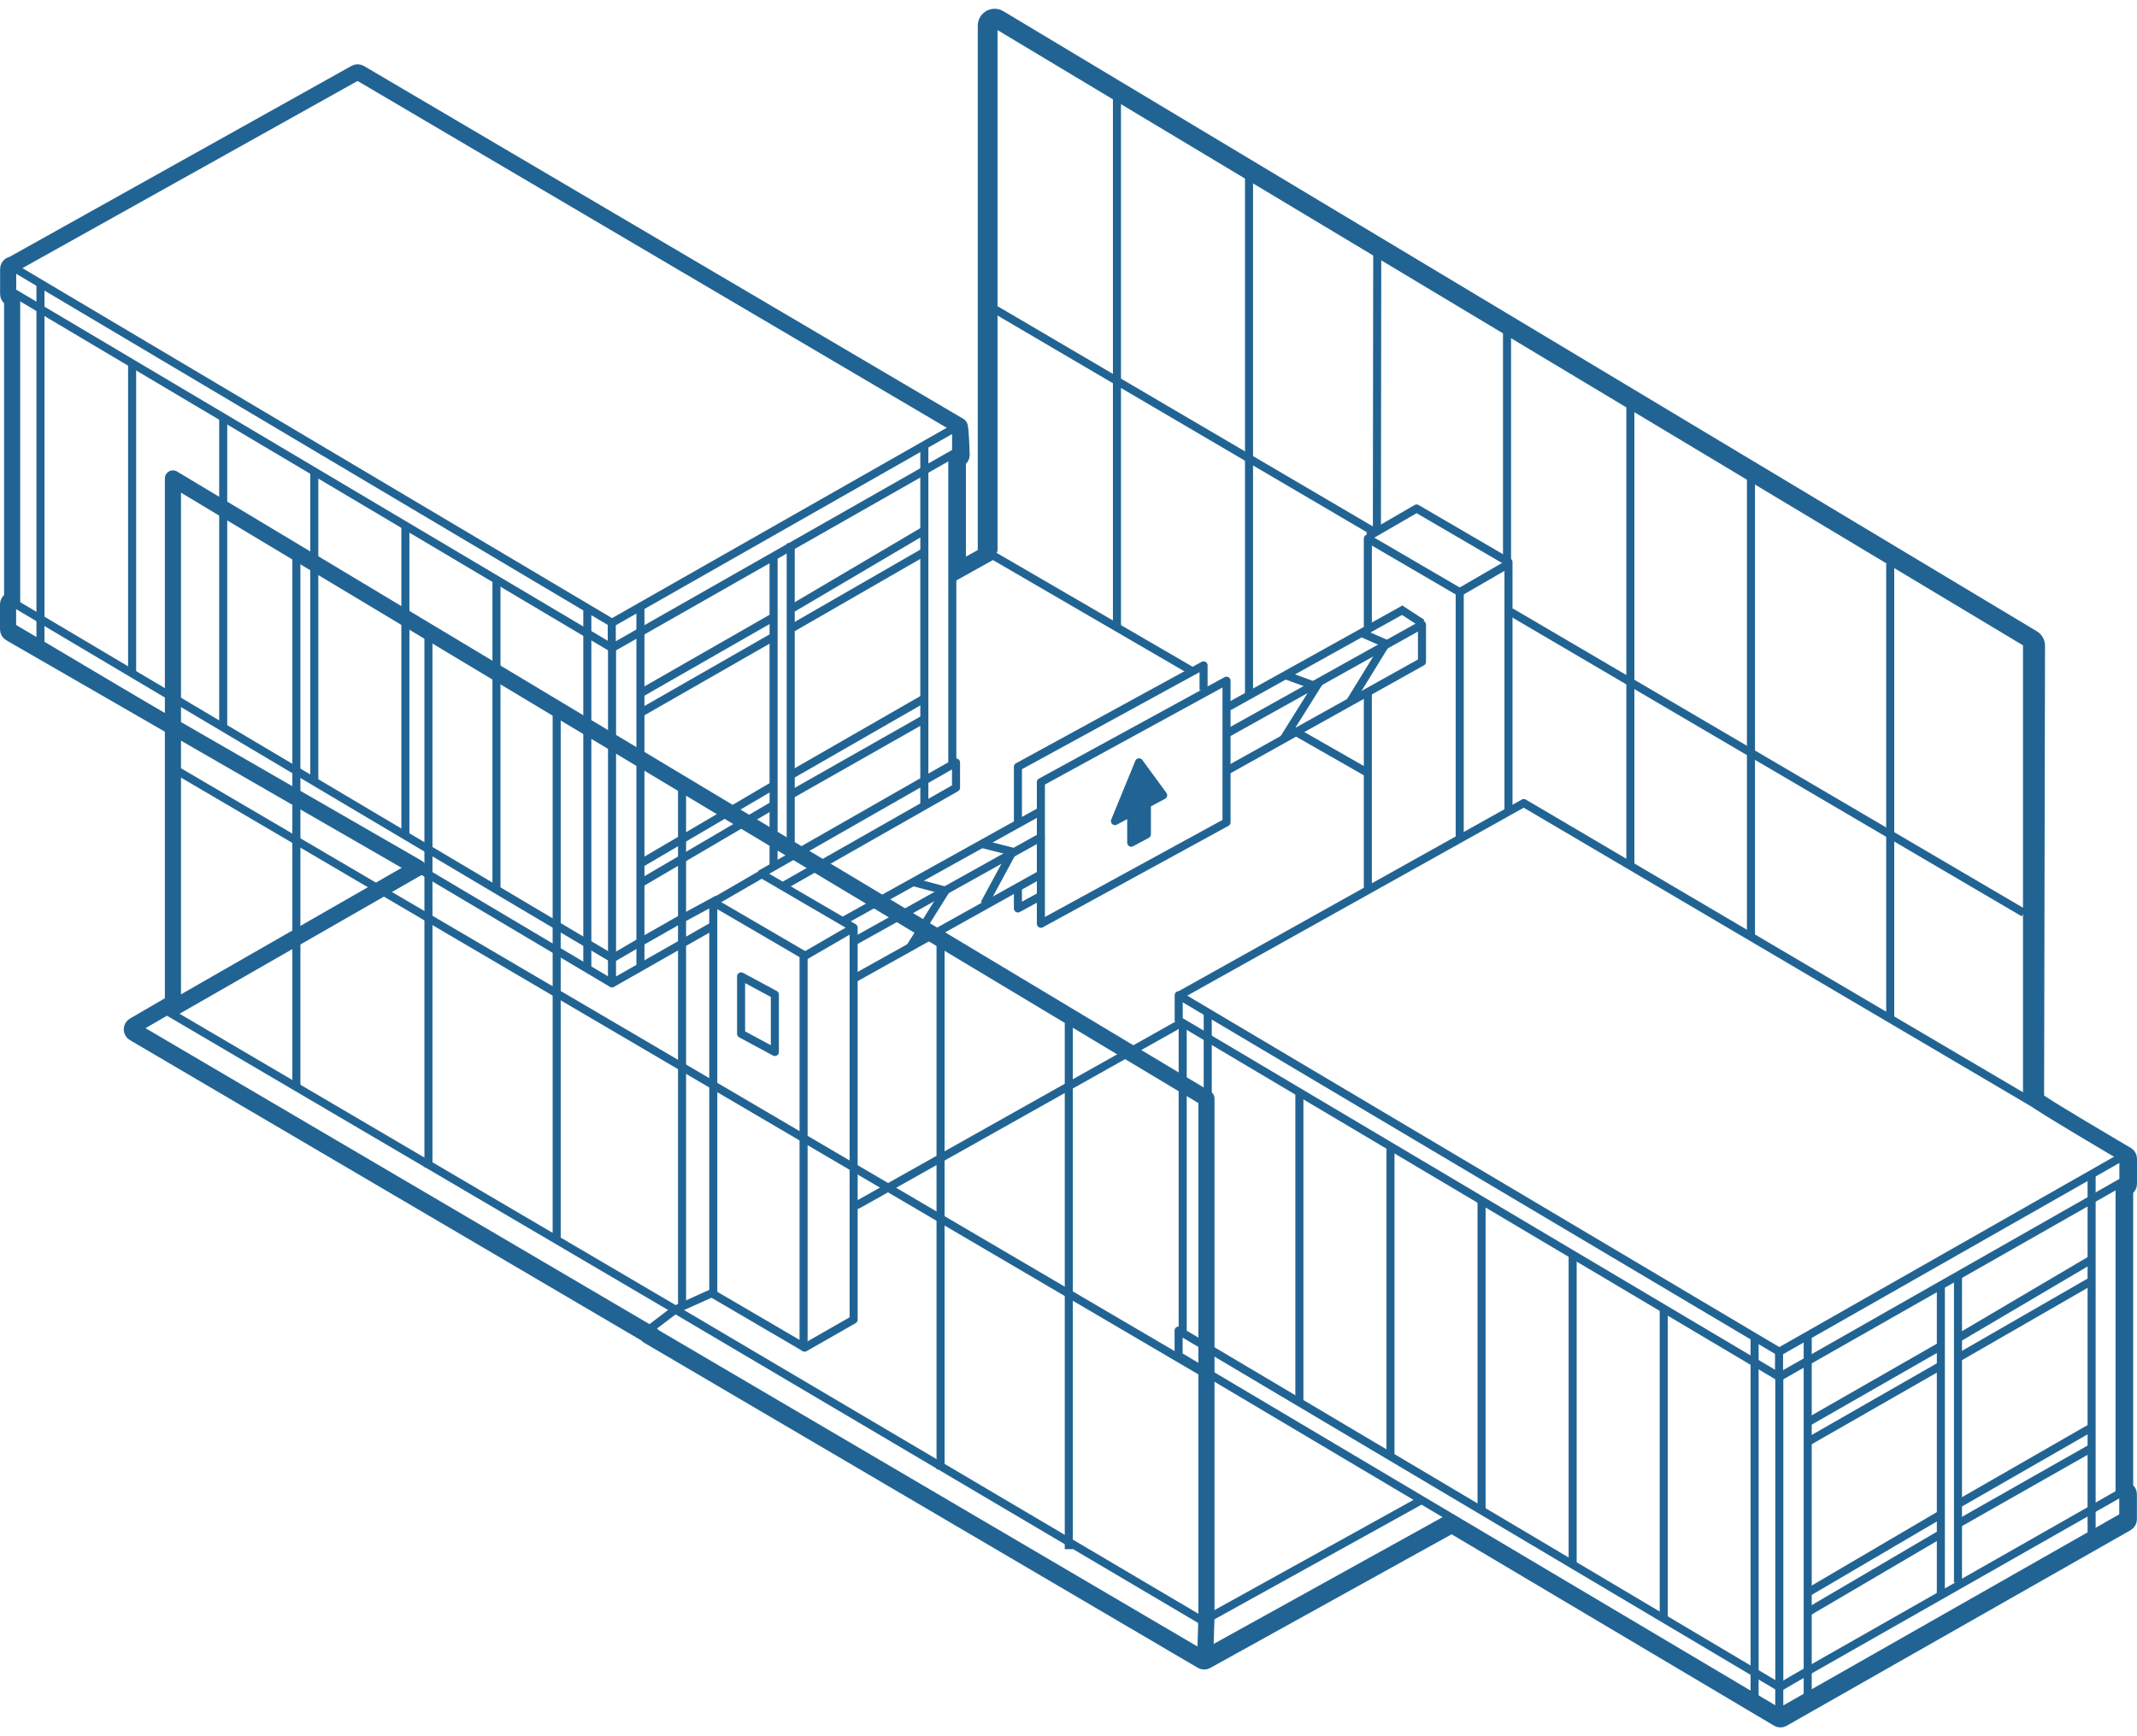 <?xml version="1.0" encoding="iso-8859-1"?>
<!-- Generator: Adobe Illustrator 18.1.1, SVG Export Plug-In . SVG Version: 6.00 Build 0)  -->
<svg version="1.1" xmlns="http://www.w3.org/2000/svg" xmlns:xlink="http://www.w3.org/1999/xlink" x="0px" y="0px"
	 viewBox="0 0 265.036 213.165" style="enable-background:new 0 0 265.036 213.165;" xml:space="preserve" width="272px" height="221px">
<g id="Layer_13">
	<g>
		<polyline style="fill:none;stroke:#216494;stroke-linecap:round;stroke-linejoin:round;stroke-miterlimit:10;" points="
			123.217,67.147 123.217,1.764 251.395,78.671 251.395,134.438 		"/>
		
			<line style="fill:none;stroke:#216494;stroke-linejoin:round;stroke-miterlimit:10;" x1="138.527" y1="11.175" x2="138.527" y2="76.764"/>
		
			<line style="fill:none;stroke:#216494;stroke-linejoin:round;stroke-miterlimit:10;" x1="154.906" y1="20.987" x2="154.906" y2="85.296"/>
		
			<line style="fill:none;stroke:#216494;stroke-linejoin:round;stroke-miterlimit:10;" x1="170.809" y1="30.323" x2="170.766" y2="64.906"/>
		
			<line style="fill:none;stroke:#216494;stroke-linejoin:round;stroke-miterlimit:10;" x1="202.201" y1="48.789" x2="202.201" y2="106.274"/>
		
			<line style="fill:none;stroke:#216494;stroke-linejoin:round;stroke-miterlimit:10;" x1="186.905" y1="39.229" x2="186.905" y2="68.628"/>
		
			<line style="fill:none;stroke:#216494;stroke-linejoin:round;stroke-miterlimit:10;" x1="217.158" y1="57.994" x2="217.158" y2="115.122"/>
		
			<line style="fill:none;stroke:#216494;stroke-linejoin:round;stroke-miterlimit:10;" x1="234.428" y1="68.818" x2="234.428" y2="125.353"/>
		
			<line style="fill:none;stroke:#216494;stroke-linejoin:round;stroke-miterlimit:10;" x1="187.361" y1="74.803" x2="251" y2="112.136"/>
		
			<line style="fill:none;stroke:#216494;stroke-linejoin:round;stroke-miterlimit:10;" x1="123.138" y1="37.128" x2="170.477" y2="64.906"/>
		<g>
			<g>
				<g>
					
						<line style="fill:none;stroke:#216494;stroke-linejoin:round;stroke-miterlimit:10;" x1="72.842" y1="115.946" x2="5.018" y2="75.684"/>
					
						<line style="fill:none;stroke:#216494;stroke-linejoin:round;stroke-miterlimit:10;" x1="5.018" y1="37.233" x2="72.842" y2="77.495"/>
					<path style="fill:none;stroke:#216494;stroke-linejoin:round;stroke-miterlimit:10;" d="M7.912,77.229"/>
					<path style="fill:none;stroke:#216494;stroke-linejoin:round;stroke-miterlimit:10;" d="M7.912,39.009"/>
					<path style="fill:none;stroke:#216494;stroke-linejoin:round;stroke-miterlimit:10;" d="M13.561,80.582"/>
					<path style="fill:none;stroke:#216494;stroke-linejoin:round;stroke-miterlimit:10;" d="M13.561,42.362"/>
					
						<line style="fill:none;stroke:#216494;stroke-linejoin:round;stroke-miterlimit:10;" x1="16.385" y1="44.038" x2="16.385" y2="82.258"/>
					<path style="fill:none;stroke:#216494;stroke-linejoin:round;stroke-miterlimit:10;" d="M19.209,83.935"/>
					<path style="fill:none;stroke:#216494;stroke-linejoin:round;stroke-miterlimit:10;" d="M19.209,45.715"/>
					<path style="fill:none;stroke:#216494;stroke-linejoin:round;stroke-miterlimit:10;" d="M24.858,87.288"/>
					<path style="fill:none;stroke:#216494;stroke-linejoin:round;stroke-miterlimit:10;" d="M24.858,49.068"/>
					
						<line style="fill:none;stroke:#216494;stroke-linejoin:round;stroke-miterlimit:10;" x1="27.682" y1="50.744" x2="27.682" y2="88.964"/>
					<path style="fill:none;stroke:#216494;stroke-linejoin:round;stroke-miterlimit:10;" d="M30.506,90.641"/>
					<path style="fill:none;stroke:#216494;stroke-linejoin:round;stroke-miterlimit:10;" d="M30.506,52.421"/>
					
						<line style="fill:none;stroke:#216494;stroke-linejoin:round;stroke-miterlimit:10;" x1="38.979" y1="57.451" x2="38.979" y2="95.67"/>
					
						<line style="fill:none;stroke:#216494;stroke-linejoin:round;stroke-miterlimit:10;" x1="50.276" y1="64.157" x2="50.276" y2="102.377"/>
					
						<line style="fill:none;stroke:#216494;stroke-linejoin:round;stroke-miterlimit:10;" x1="61.573" y1="70.863" x2="61.573" y2="109.083"/>
					<path style="fill:none;stroke:#216494;stroke-linejoin:round;stroke-miterlimit:10;" d="M70.046,114.112"/>
					<path style="fill:none;stroke:#216494;stroke-linejoin:round;stroke-miterlimit:10;" d="M70.046,75.892"/>
				</g>
				
					<line style="fill:none;stroke:#216494;stroke-linejoin:round;stroke-miterlimit:10;" x1="75.779" y1="79.209" x2="72.842" y2="77.466"/>
				<polyline style="fill:none;stroke:#216494;stroke-linejoin:round;stroke-miterlimit:10;" points="5.018,37.203 1.417,35.066 
					1.417,31.939 75.847,76.122 				"/>
				
					<line style="fill:none;stroke:#216494;stroke-linejoin:round;stroke-miterlimit:10;" x1="75.872" y1="117.733" x2="72.83" y2="115.927"/>
				<polyline style="fill:none;stroke:#216494;stroke-linejoin:round;stroke-miterlimit:10;" points="5.006,75.665 1.405,73.528 
					1.405,76.655 75.904,120.879 				"/>
				
					<line style="fill:none;stroke:#216494;stroke-linejoin:round;stroke-miterlimit:10;" x1="1.911" y1="35.446" x2="1.911" y2="73.753"/>
				
					<line style="fill:none;stroke:#216494;stroke-linejoin:round;stroke-miterlimit:10;" x1="5.018" y1="34.163" x2="5.018" y2="78.725"/>
				
					<line style="fill:none;stroke:#216494;stroke-linejoin:round;stroke-miterlimit:10;" x1="75.906" y1="79.371" x2="75.906" y2="117.678"/>
				
					<line style="fill:none;stroke:#216494;stroke-linejoin:round;stroke-miterlimit:10;" x1="72.842" y1="74.367" x2="72.842" y2="118.929"/>
			</g>
			<g>
				<polyline style="fill:none;stroke:#216494;stroke-linejoin:round;stroke-miterlimit:10;" points="88.975,110.464 
					83.921,113.202 79.427,115.758 				"/>
				
					<line style="fill:none;stroke:#216494;stroke-linejoin:round;stroke-miterlimit:10;" x1="114.639" y1="95.731" x2="94.256" y2="107.369"/>
				<polyline style="fill:none;stroke:#216494;stroke-linejoin:round;stroke-miterlimit:10;" points="79.427,77.307 83.595,74.936 
					114.639,57.28 				"/>
				<path style="fill:none;stroke:#216494;stroke-linecap:round;stroke-linejoin:round;stroke-miterlimit:10;" d="M81.744,112.518"
					/>
				<path style="fill:none;stroke:#216494;stroke-linecap:round;stroke-linejoin:round;stroke-miterlimit:10;" d="M81.744,77.797"/>
				<path style="fill:none;stroke:#216494;stroke-linecap:round;stroke-linejoin:round;stroke-miterlimit:10;" d="M94.211,105.428"
					/>
				<path style="fill:none;stroke:#216494;stroke-linecap:round;stroke-linejoin:round;stroke-miterlimit:10;" d="M94.211,70.706"/>
				<polyline style="fill:none;stroke:#216494;stroke-linejoin:round;stroke-miterlimit:10;" points="95.942,67.811 95.942,68.812 
					95.942,104.262 95.937,106.234 				"/>
				
					<line style="fill:none;stroke:#216494;stroke-linejoin:round;stroke-miterlimit:10;" x1="98.066" y1="66.293" x2="98.066" y2="104.777"/>
				<path style="fill:none;stroke:#216494;stroke-linecap:round;stroke-linejoin:round;stroke-miterlimit:10;" d="M99.646,102.337"
					/>
				<path style="fill:none;stroke:#216494;stroke-linecap:round;stroke-linejoin:round;stroke-miterlimit:10;" d="M99.646,67.615"/>
				<path style="fill:none;stroke:#216494;stroke-linejoin:round;stroke-miterlimit:10;" d="M114.67,95.54"/>
				<path style="fill:none;stroke:#216494;stroke-linejoin:round;stroke-miterlimit:10;" d="M114.67,57.32"/>
				<polyline style="fill:none;stroke:#216494;stroke-linejoin:round;stroke-miterlimit:10;" points="79.427,77.278 75.874,79.302 
					75.874,76.171 118.581,51.882 118.581,55.009 114.639,57.251 				"/>
				<polyline style="fill:none;stroke:#216494;stroke-linejoin:round;stroke-miterlimit:10;" points="97.328,108.692 
					118.568,96.612 118.568,93.485 114.626,95.727 				"/>
				<polyline style="fill:none;stroke:#216494;stroke-linejoin:round;stroke-miterlimit:10;" points="79.414,115.754 
					75.901,117.801 75.901,120.879 88.248,113.856 				"/>
				
					<line style="fill:none;stroke:#216494;stroke-linejoin:round;stroke-miterlimit:10;" x1="79.427" y1="74.237" x2="79.427" y2="118.798"/>
				
					<line style="fill:none;stroke:#216494;stroke-linejoin:round;stroke-miterlimit:10;" x1="118.107" y1="55.365" x2="118.107" y2="93.672"/>
				
					<line style="fill:none;stroke:#216494;stroke-linejoin:round;stroke-miterlimit:10;" x1="114.639" y1="54.153" x2="114.639" y2="98.714"/>
				
					<line style="fill:none;stroke:#216494;stroke-linejoin:round;stroke-miterlimit:10;" x1="98.302" y1="74.338" x2="114.584" y2="64.736"/>
				
					<line style="fill:none;stroke:#216494;stroke-linejoin:round;stroke-miterlimit:10;" x1="79.542" y1="84.839" x2="95.824" y2="75.518"/>
				
					<line style="fill:none;stroke:#216494;stroke-linejoin:round;stroke-miterlimit:10;" x1="98.302" y1="76.771" x2="114.702" y2="67.332"/>
				
					<line style="fill:none;stroke:#216494;stroke-linejoin:round;stroke-miterlimit:10;" x1="79.542" y1="87.272" x2="95.824" y2="77.951"/>
				<path style="fill:none;stroke:#216494;stroke-linejoin:round;stroke-miterlimit:10;" d="M94.304,86.884"/>
				<path style="fill:none;stroke:#216494;stroke-linejoin:round;stroke-miterlimit:10;" d="M81.678,94.066"/>
				<path style="fill:none;stroke:#216494;stroke-linejoin:round;stroke-miterlimit:10;" d="M94.304,89.317"/>
				<path style="fill:none;stroke:#216494;stroke-linejoin:round;stroke-miterlimit:10;" d="M81.678,96.498"/>
				
					<line style="fill:none;stroke:#216494;stroke-linejoin:round;stroke-miterlimit:10;" x1="98.184" y1="94.986" x2="114.702" y2="85.502"/>
				
					<line style="fill:none;stroke:#216494;stroke-linejoin:round;stroke-miterlimit:10;" x1="79.542" y1="105.959" x2="95.824" y2="96.402"/>
				
					<line style="fill:none;stroke:#216494;stroke-linejoin:round;stroke-miterlimit:10;" x1="98.184" y1="97.418" x2="114.82" y2="87.979"/>
				
					<line style="fill:none;stroke:#216494;stroke-linejoin:round;stroke-miterlimit:10;" x1="79.542" y1="108.391" x2="95.824" y2="98.834"/>
			</g>
			<polyline style="fill:none;stroke:#216494;stroke-linejoin:round;stroke-miterlimit:10;" points="1.441,31.991 44.215,8.102 
				118.581,51.882 			"/>
		</g>
		<g>
			<g>
				<g>
					
						<line style="fill:none;stroke:#216494;stroke-linejoin:round;stroke-miterlimit:10;" x1="217.61" y1="206.358" x2="149.786" y2="166.096"/>
					
						<line style="fill:none;stroke:#216494;stroke-linejoin:round;stroke-miterlimit:10;" x1="149.786" y1="127.644" x2="217.61" y2="167.906"/>
					<path style="fill:none;stroke:#216494;stroke-linejoin:round;stroke-miterlimit:10;" d="M152.681,167.641"/>
					<path style="fill:none;stroke:#216494;stroke-linejoin:round;stroke-miterlimit:10;" d="M152.681,129.421"/>
					<path style="fill:none;stroke:#216494;stroke-linejoin:round;stroke-miterlimit:10;" d="M158.329,170.994"/>
					<path style="fill:none;stroke:#216494;stroke-linejoin:round;stroke-miterlimit:10;" d="M158.329,132.774"/>
					
						<line style="fill:none;stroke:#216494;stroke-linejoin:round;stroke-miterlimit:10;" x1="161.153" y1="134.45" x2="161.153" y2="172.67"/>
					<path style="fill:none;stroke:#216494;stroke-linejoin:round;stroke-miterlimit:10;" d="M163.978,174.347"/>
					<path style="fill:none;stroke:#216494;stroke-linejoin:round;stroke-miterlimit:10;" d="M163.978,136.127"/>
					<path style="fill:none;stroke:#216494;stroke-linejoin:round;stroke-miterlimit:10;" d="M169.626,177.7"/>
					<path style="fill:none;stroke:#216494;stroke-linejoin:round;stroke-miterlimit:10;" d="M169.626,139.48"/>
					
						<line style="fill:none;stroke:#216494;stroke-linejoin:round;stroke-miterlimit:10;" x1="172.45" y1="141.156" x2="172.45" y2="179.376"/>
					<path style="fill:none;stroke:#216494;stroke-linejoin:round;stroke-miterlimit:10;" d="M175.275,181.053"/>
					<path style="fill:none;stroke:#216494;stroke-linejoin:round;stroke-miterlimit:10;" d="M175.275,142.833"/>
					
						<line style="fill:none;stroke:#216494;stroke-linejoin:round;stroke-miterlimit:10;" x1="183.747" y1="147.862" x2="183.747" y2="186.082"/>
					
						<line style="fill:none;stroke:#216494;stroke-linejoin:round;stroke-miterlimit:10;" x1="195.044" y1="154.569" x2="195.044" y2="192.788"/>
					
						<line style="fill:none;stroke:#216494;stroke-linejoin:round;stroke-miterlimit:10;" x1="206.341" y1="161.275" x2="206.341" y2="199.495"/>
					<path style="fill:none;stroke:#216494;stroke-linejoin:round;stroke-miterlimit:10;" d="M214.814,204.524"/>
					<path style="fill:none;stroke:#216494;stroke-linejoin:round;stroke-miterlimit:10;" d="M214.814,166.304"/>
				</g>
				
					<line style="fill:none;stroke:#216494;stroke-linejoin:round;stroke-miterlimit:10;" x1="220.547" y1="169.621" x2="217.61" y2="167.878"/>
				<polyline style="fill:none;stroke:#216494;stroke-linejoin:round;stroke-miterlimit:10;" points="149.786,127.615 
					146.185,125.478 146.185,122.351 220.615,166.534 				"/>
				
					<line style="fill:none;stroke:#216494;stroke-linejoin:round;stroke-miterlimit:10;" x1="220.641" y1="208.145" x2="217.599" y2="206.339"/>
				<polyline style="fill:none;stroke:#216494;stroke-linejoin:round;stroke-miterlimit:10;" points="149.774,166.077 
					146.174,163.94 146.174,167.067 220.672,211.291 				"/>
				
					<line style="fill:none;stroke:#216494;stroke-linejoin:round;stroke-miterlimit:10;" x1="146.68" y1="125.858" x2="146.68" y2="164.165"/>
				
					<line style="fill:none;stroke:#216494;stroke-linejoin:round;stroke-miterlimit:10;" x1="149.786" y1="124.575" x2="149.786" y2="169.136"/>
				
					<line style="fill:none;stroke:#216494;stroke-linejoin:round;stroke-miterlimit:10;" x1="220.674" y1="169.783" x2="220.674" y2="208.09"/>
				
					<line style="fill:none;stroke:#216494;stroke-linejoin:round;stroke-miterlimit:10;" x1="217.61" y1="164.779" x2="217.61" y2="209.341"/>
			</g>
			<g>
				<polyline style="fill:none;stroke:#216494;stroke-linejoin:round;stroke-miterlimit:10;" points="259.407,186.143 
					239.545,197.44 239.115,197.685 233.469,200.895 228.69,203.614 224.195,206.17 				"/>
				<polyline style="fill:none;stroke:#216494;stroke-linejoin:round;stroke-miterlimit:10;" points="224.195,167.718 
					228.363,165.348 259.407,147.692 				"/>
				<path style="fill:none;stroke:#216494;stroke-linecap:round;stroke-linejoin:round;stroke-miterlimit:10;" d="M226.513,202.93"
					/>
				<path style="fill:none;stroke:#216494;stroke-linecap:round;stroke-linejoin:round;stroke-miterlimit:10;" d="M226.513,168.209"
					/>
				<path style="fill:none;stroke:#216494;stroke-linecap:round;stroke-linejoin:round;stroke-miterlimit:10;" d="M238.98,195.84"/>
				<path style="fill:none;stroke:#216494;stroke-linecap:round;stroke-linejoin:round;stroke-miterlimit:10;" d="M238.98,161.118"
					/>
				<polyline style="fill:none;stroke:#216494;stroke-linejoin:round;stroke-miterlimit:10;" points="240.71,158.223 
					240.711,159.224 240.711,194.673 240.705,196.645 				"/>
				
					<line style="fill:none;stroke:#216494;stroke-linejoin:round;stroke-miterlimit:10;" x1="242.834" y1="157.394" x2="242.834" y2="195.189"/>
				<path style="fill:none;stroke:#216494;stroke-linecap:round;stroke-linejoin:round;stroke-miterlimit:10;" d="M244.414,192.749"
					/>
				<path style="fill:none;stroke:#216494;stroke-linecap:round;stroke-linejoin:round;stroke-miterlimit:10;" d="M244.414,158.027"
					/>
				<path style="fill:none;stroke:#216494;stroke-linejoin:round;stroke-miterlimit:10;" d="M259.438,185.952"/>
				<path style="fill:none;stroke:#216494;stroke-linejoin:round;stroke-miterlimit:10;" d="M259.438,147.732"/>
				<polyline style="fill:none;stroke:#216494;stroke-linejoin:round;stroke-miterlimit:10;" points="224.195,167.689 
					220.642,169.714 220.642,166.583 263.349,142.294 263.349,145.421 259.407,147.663 				"/>
				<polyline style="fill:none;stroke:#216494;stroke-linejoin:round;stroke-miterlimit:10;" points="224.182,206.166 
					220.669,208.212 220.669,211.291 263.336,187.024 263.336,183.897 259.394,186.139 				"/>
				
					<line style="fill:none;stroke:#216494;stroke-linejoin:round;stroke-miterlimit:10;" x1="224.196" y1="164.649" x2="224.196" y2="209.21"/>
				
					<line style="fill:none;stroke:#216494;stroke-linejoin:round;stroke-miterlimit:10;" x1="262.875" y1="145.777" x2="262.875" y2="184.084"/>
				
					<line style="fill:none;stroke:#216494;stroke-linejoin:round;stroke-miterlimit:10;" x1="259.407" y1="144.564" x2="259.407" y2="189.126"/>
				
					<line style="fill:none;stroke:#216494;stroke-linejoin:round;stroke-miterlimit:10;" x1="243.07" y1="164.75" x2="259.352" y2="155.148"/>
				
					<line style="fill:none;stroke:#216494;stroke-linejoin:round;stroke-miterlimit:10;" x1="224.31" y1="175.251" x2="240.593" y2="165.93"/>
				
					<line style="fill:none;stroke:#216494;stroke-linejoin:round;stroke-miterlimit:10;" x1="243.07" y1="167.183" x2="259.47" y2="157.744"/>
				
					<line style="fill:none;stroke:#216494;stroke-linejoin:round;stroke-miterlimit:10;" x1="224.31" y1="177.683" x2="240.593" y2="168.362"/>
				<path style="fill:none;stroke:#216494;stroke-linejoin:round;stroke-miterlimit:10;" d="M239.072,177.296"/>
				<path style="fill:none;stroke:#216494;stroke-linejoin:round;stroke-miterlimit:10;" d="M226.446,184.477"/>
				<path style="fill:none;stroke:#216494;stroke-linejoin:round;stroke-miterlimit:10;" d="M239.072,179.729"/>
				<path style="fill:none;stroke:#216494;stroke-linejoin:round;stroke-miterlimit:10;" d="M226.446,186.91"/>
				
					<line style="fill:none;stroke:#216494;stroke-linejoin:round;stroke-miterlimit:10;" x1="242.952" y1="185.398" x2="259.47" y2="175.914"/>
				
					<line style="fill:none;stroke:#216494;stroke-linejoin:round;stroke-miterlimit:10;" x1="224.31" y1="196.371" x2="240.593" y2="186.814"/>
				
					<line style="fill:none;stroke:#216494;stroke-linejoin:round;stroke-miterlimit:10;" x1="242.952" y1="187.83" x2="259.588" y2="178.391"/>
				
					<line style="fill:none;stroke:#216494;stroke-linejoin:round;stroke-miterlimit:10;" x1="224.31" y1="198.803" x2="240.593" y2="189.246"/>
			</g>
			<polyline style="fill:none;stroke:#216494;stroke-linejoin:round;stroke-miterlimit:10;" points="146.209,122.403 
				188.983,98.514 202.96,106.742 263.349,142.294 			"/>
		</g>
		<g>
			<g>
				<polyline style="fill:none;stroke:#216494;stroke-linecap:round;stroke-linejoin:round;stroke-miterlimit:10;" points="
					179.453,187.356 149.201,204.11 80.526,163.789 				"/>
				
					<line style="fill:none;stroke:#216494;stroke-linecap:round;stroke-linejoin:round;stroke-miterlimit:10;" x1="118.657" y1="69.947" x2="122.843" y2="67.619"/>
				<polyline style="fill:none;stroke:#216494;stroke-linecap:round;stroke-linejoin:round;stroke-miterlimit:10;" points="
					81.208,164.111 16.75,126.254 51.827,106.549 				"/>
			</g>
			<g>
				<polyline style="fill:none;stroke:#216494;stroke-linecap:round;stroke-linejoin:round;stroke-miterlimit:10;" points="
					175.992,185.134 149.19,199.977 83.755,161.338 				"/>
				
					<line style="fill:none;stroke:#216494;stroke-linecap:round;stroke-linejoin:round;stroke-miterlimit:10;" x1="160.134" y1="89.353" x2="169.505" y2="94.701"/>
				
					<line style="fill:none;stroke:#216494;stroke-linecap:round;stroke-linejoin:round;stroke-miterlimit:10;" x1="122.843" y1="67.619" x2="147.846" y2="82.151"/>
				<polyline style="fill:none;stroke:#216494;stroke-linecap:round;stroke-linejoin:round;stroke-miterlimit:10;" points="
					88.475,159.214 83.755,161.338 20.596,124.245 				"/>
				
					<line style="fill:none;stroke:#216494;stroke-linecap:round;stroke-linejoin:round;stroke-miterlimit:10;" x1="145.779" y1="126.196" x2="106.369" y2="148.337"/>
				
					<line style="fill:none;stroke:#216494;stroke-linecap:round;stroke-linejoin:round;stroke-miterlimit:10;" x1="149.19" y1="199.977" x2="149.19" y2="203.604"/>
			</g>
			<g>
				<g>
					<g>
						<polyline style="fill:none;stroke:#216494;stroke-linecap:round;stroke-linejoin:round;stroke-miterlimit:10;" points="
							99.69,165.988 88.463,159.421 88.463,110.806 99.857,117.452 						"/>
					</g>
					
						<line style="fill:none;stroke:#216494;stroke-linejoin:round;stroke-miterlimit:10;" x1="99.857" y1="117.452" x2="105.87" y2="113.971"/>
					<polyline style="fill:none;stroke:#216494;stroke-linecap:round;stroke-linejoin:round;stroke-miterlimit:10;" points="
						88.463,110.806 94.476,107.325 105.87,113.971 105.87,120.605 105.87,162.586 99.79,166.062 					"/>
					<polyline style="fill:none;stroke:#216494;stroke-linejoin:round;stroke-miterlimit:10;" points="169.679,65.464 
						175.692,61.982 187.086,68.628 187.086,75.263 187.086,99.63 					"/>
					<g>
						
							<line style="fill:none;stroke:#216494;stroke-linejoin:round;stroke-miterlimit:10;" x1="169.643" y1="109.281" x2="169.643" y2="84.881"/>
						<polyline style="fill:none;stroke:#216494;stroke-linejoin:round;stroke-miterlimit:10;" points="169.643,76.691 
							169.643,65.706 181.036,72.353 181.036,102.908 						"/>
					</g>
					
						<line style="fill:none;stroke:#216494;stroke-linejoin:round;stroke-miterlimit:10;" x1="181.036" y1="72.353" x2="187.05" y2="68.871"/>
					
						<line style="fill:none;stroke:#216494;stroke-linejoin:round;stroke-miterlimit:10;" x1="129.245" y1="107.271" x2="105.743" y2="120.376"/>
					<polyline style="fill:none;stroke:#216494;stroke-linejoin:round;stroke-miterlimit:10;" points="152.032,89.955 
						173.843,77.793 176.357,76.391 176.357,81 152.08,94.538 					"/>
					
						<line style="fill:none;stroke:#216494;stroke-linejoin:round;stroke-miterlimit:10;" x1="105.913" y1="115.672" x2="129.372" y2="102.591"/>
					
						<line style="fill:none;stroke:#216494;stroke-linejoin:round;stroke-miterlimit:10;" x1="152.379" y1="86.561" x2="174.193" y2="74.437"/>
					
						<line style="fill:none;stroke:#216494;stroke-linejoin:round;stroke-miterlimit:10;" x1="104.529" y1="113.157" x2="129.165" y2="99.464"/>
				</g>
				
					<line style="fill:none;stroke:#216494;stroke-linejoin:round;stroke-miterlimit:10;" x1="173.659" y1="74.437" x2="176.388" y2="76.218"/>
			</g>
			<polygon style="fill:none;stroke:#216494;stroke-linejoin:round;stroke-miterlimit:10;" points="152.118,100.903 
				129.094,113.484 129.094,95.919 152.118,83.338 			"/>
			<polyline style="fill:none;stroke:#216494;stroke-linejoin:round;stroke-miterlimit:10;" points="129.138,110.004 
				126.245,111.585 126.245,108.973 			"/>
			<polyline style="fill:none;stroke:#216494;stroke-linejoin:round;stroke-miterlimit:10;" points="126.245,100.903 
				126.245,94.019 149.27,81.439 149.27,84.525 			"/>
			<polygon style="fill:#216495;stroke:#216494;stroke-linecap:round;stroke-linejoin:round;stroke-miterlimit:10;" points="
				144.256,97.546 142.762,95.503 141.269,93.46 139.775,97.105 138.282,100.75 140.297,99.669 140.297,103.431 142.24,102.389 
				142.24,98.627 			"/>
			<polygon style="fill:none;stroke:#216494;stroke-linejoin:round;stroke-miterlimit:10;" points="96.1,129.387 91.912,127.132 
				91.912,120.011 96.1,122.266 			"/>
			
				<line style="fill:none;stroke:#216494;stroke-linejoin:round;stroke-miterlimit:10;" x1="163.569" y1="83.576" x2="159.163" y2="90.611"/>
			<polyline style="fill:none;stroke:#216494;stroke-linejoin:round;stroke-miterlimit:10;" points="167.418,86 171.878,78.742 
				168.606,77.31 			"/>
			<polyline style="fill:none;stroke:#216494;stroke-linejoin:round;stroke-miterlimit:10;" points="112.866,116.414 
				117.272,109.379 113.348,108.341 			"/>
			<polyline style="fill:none;stroke:#216494;stroke-linejoin:round;stroke-miterlimit:10;" points="122.082,111.016 
				125.581,104.545 121.765,103.578 			"/>
			
				<line style="fill:none;stroke:#216494;stroke-linejoin:round;stroke-miterlimit:10;" x1="163.037" y1="83.971" x2="159.556" y2="82.705"/>
			
				<line style="fill:none;stroke:#216494;stroke-linecap:round;stroke-linejoin:round;stroke-miterlimit:10;" x1="83.755" y1="161.338" x2="80.526" y2="163.789"/>
			
				<line style="fill:none;stroke:#216494;stroke-linejoin:round;stroke-miterlimit:10;" x1="99.662" y1="117.577" x2="99.662" y2="165.665"/>
			<path style="fill:none;stroke:#216494;stroke-linejoin:round;stroke-miterlimit:10;" d="M99.783,170.454"/>
			<path style="fill:none;stroke:#216494;stroke-linejoin:round;stroke-miterlimit:10;" d="M99.783,103.161"/>
			<path style="fill:none;stroke:#216494;stroke-linejoin:round;stroke-miterlimit:10;" d="M147.614,198.465"/>
			<path style="fill:none;stroke:#216494;stroke-linejoin:round;stroke-miterlimit:10;" d="M147.614,132.239"/>
		</g>
		<g>
			
				<polyline style="fill:none;stroke:#216494;stroke-width:2;stroke-linecap:round;stroke-linejoin:round;stroke-miterlimit:10;" points="
				21.966,89.346 51.827,106.549 21.448,123.966 21.448,58.252 149.626,135.158 149.626,199.426 149.471,204.582 			"/>
			
				<line style="fill:none;stroke:#216494;stroke-linejoin:round;stroke-miterlimit:10;" x1="36.758" y1="67.663" x2="36.758" y2="133.729"/>
			
				<line style="fill:none;stroke:#216494;stroke-linejoin:round;stroke-miterlimit:10;" x1="53.137" y1="77.474" x2="53.137" y2="143.699"/>
			
				<line style="fill:none;stroke:#216494;stroke-linejoin:round;stroke-miterlimit:10;" x1="69.04" y1="86.81" x2="69.04" y2="152.957"/>
			
				<line style="fill:none;stroke:#216494;stroke-linejoin:round;stroke-miterlimit:10;" x1="84.59" y1="95.99" x2="84.59" y2="160.653"/>
			
				<line style="fill:none;stroke:#216494;stroke-linejoin:round;stroke-miterlimit:10;" x1="116.65" y1="116.043" x2="116.65" y2="181.162"/>
			
				<line style="fill:none;stroke:#216494;stroke-linejoin:round;stroke-miterlimit:10;" x1="132.554" y1="125.775" x2="132.554" y2="191.051"/>
			
				<line style="fill:none;stroke:#216494;stroke-linejoin:round;stroke-miterlimit:10;" x1="21.264" y1="94.084" x2="149.126" y2="169.092"/>
		</g>
		<path style="fill:none;stroke:#216494;stroke-width:2;stroke-miterlimit:10;" d="M21.523,123.259l-4.9,2.846
			c-0.17,0.095-0.276,0.275-0.278,0.471c-0.002,0.195,0.101,0.378,0.269,0.476l63.595,37.351c0.008,0.013,0.011,0.029,0.021,0.042
			c0.001,0.001,0.001,0.002,0.001,0.003c0.006,0.008,0.016,0.011,0.022,0.018c0.039,0.046,0.082,0.09,0.137,0.123l68.675,40.321
			c0.085,0.049,0.18,0.075,0.276,0.075c0.091,0,0.182-0.022,0.265-0.068l30.252-16.755c0.061-0.034,0.11-0.079,0.152-0.129
			l40.516,24.051c0.004,0.002,0.005,0.007,0.009,0.009c0.084,0.049,0.179,0.074,0.274,0.074c0.093,0,0.187-0.023,0.27-0.071
			l42.668-24.267c0.171-0.097,0.276-0.278,0.276-0.475v-3.127c0-0.194-0.104-0.375-0.272-0.473
			c-0.058-0.034-0.124-0.041-0.189-0.051v-37.364l0.197-0.112c0.171-0.097,0.276-0.278,0.276-0.475v-3.127
			c0-0.193-0.103-0.371-0.269-0.47l-0.002-0.002l-0.001-0.001c0,0-11.25-6.61-11.25-6.871l0.115-56.279
			c0-0.384-0.202-0.739-0.53-0.937L123.92,1.155c-0.336-0.202-0.756-0.208-1.101-0.014c-0.343,0.194-0.554,0.557-0.554,0.951v65.383
			c0,0.079,0.029,0.148,0.045,0.222l-3.516,1.956V55.924l0.197-0.112c0.171-0.097,0.276-0.278,0.276-0.475
			c0,0-0.103-3.499-0.269-3.597l-0.002-0.002c0,0,0,0-0.001-0.001L44.633,7.96c-0.166-0.098-0.373-0.1-0.544-0.006L1.509,31.734
			c-0.076,0.007-0.153,0.018-0.221,0.058c-0.17,0.097-0.276,0.278-0.276,0.475v3.127c0,0.193,0.102,0.371,0.267,0.469l0.227,0.135
			V73.32c-0.079,0.006-0.159,0.019-0.23,0.06C1.106,73.478,1,73.659,1,73.855v3.127c0,0.193,0.102,0.371,0.267,0.469l20.073,11.573"
			/>
	</g>
</g>
<g id="Layer_1">
</g>
</svg>
